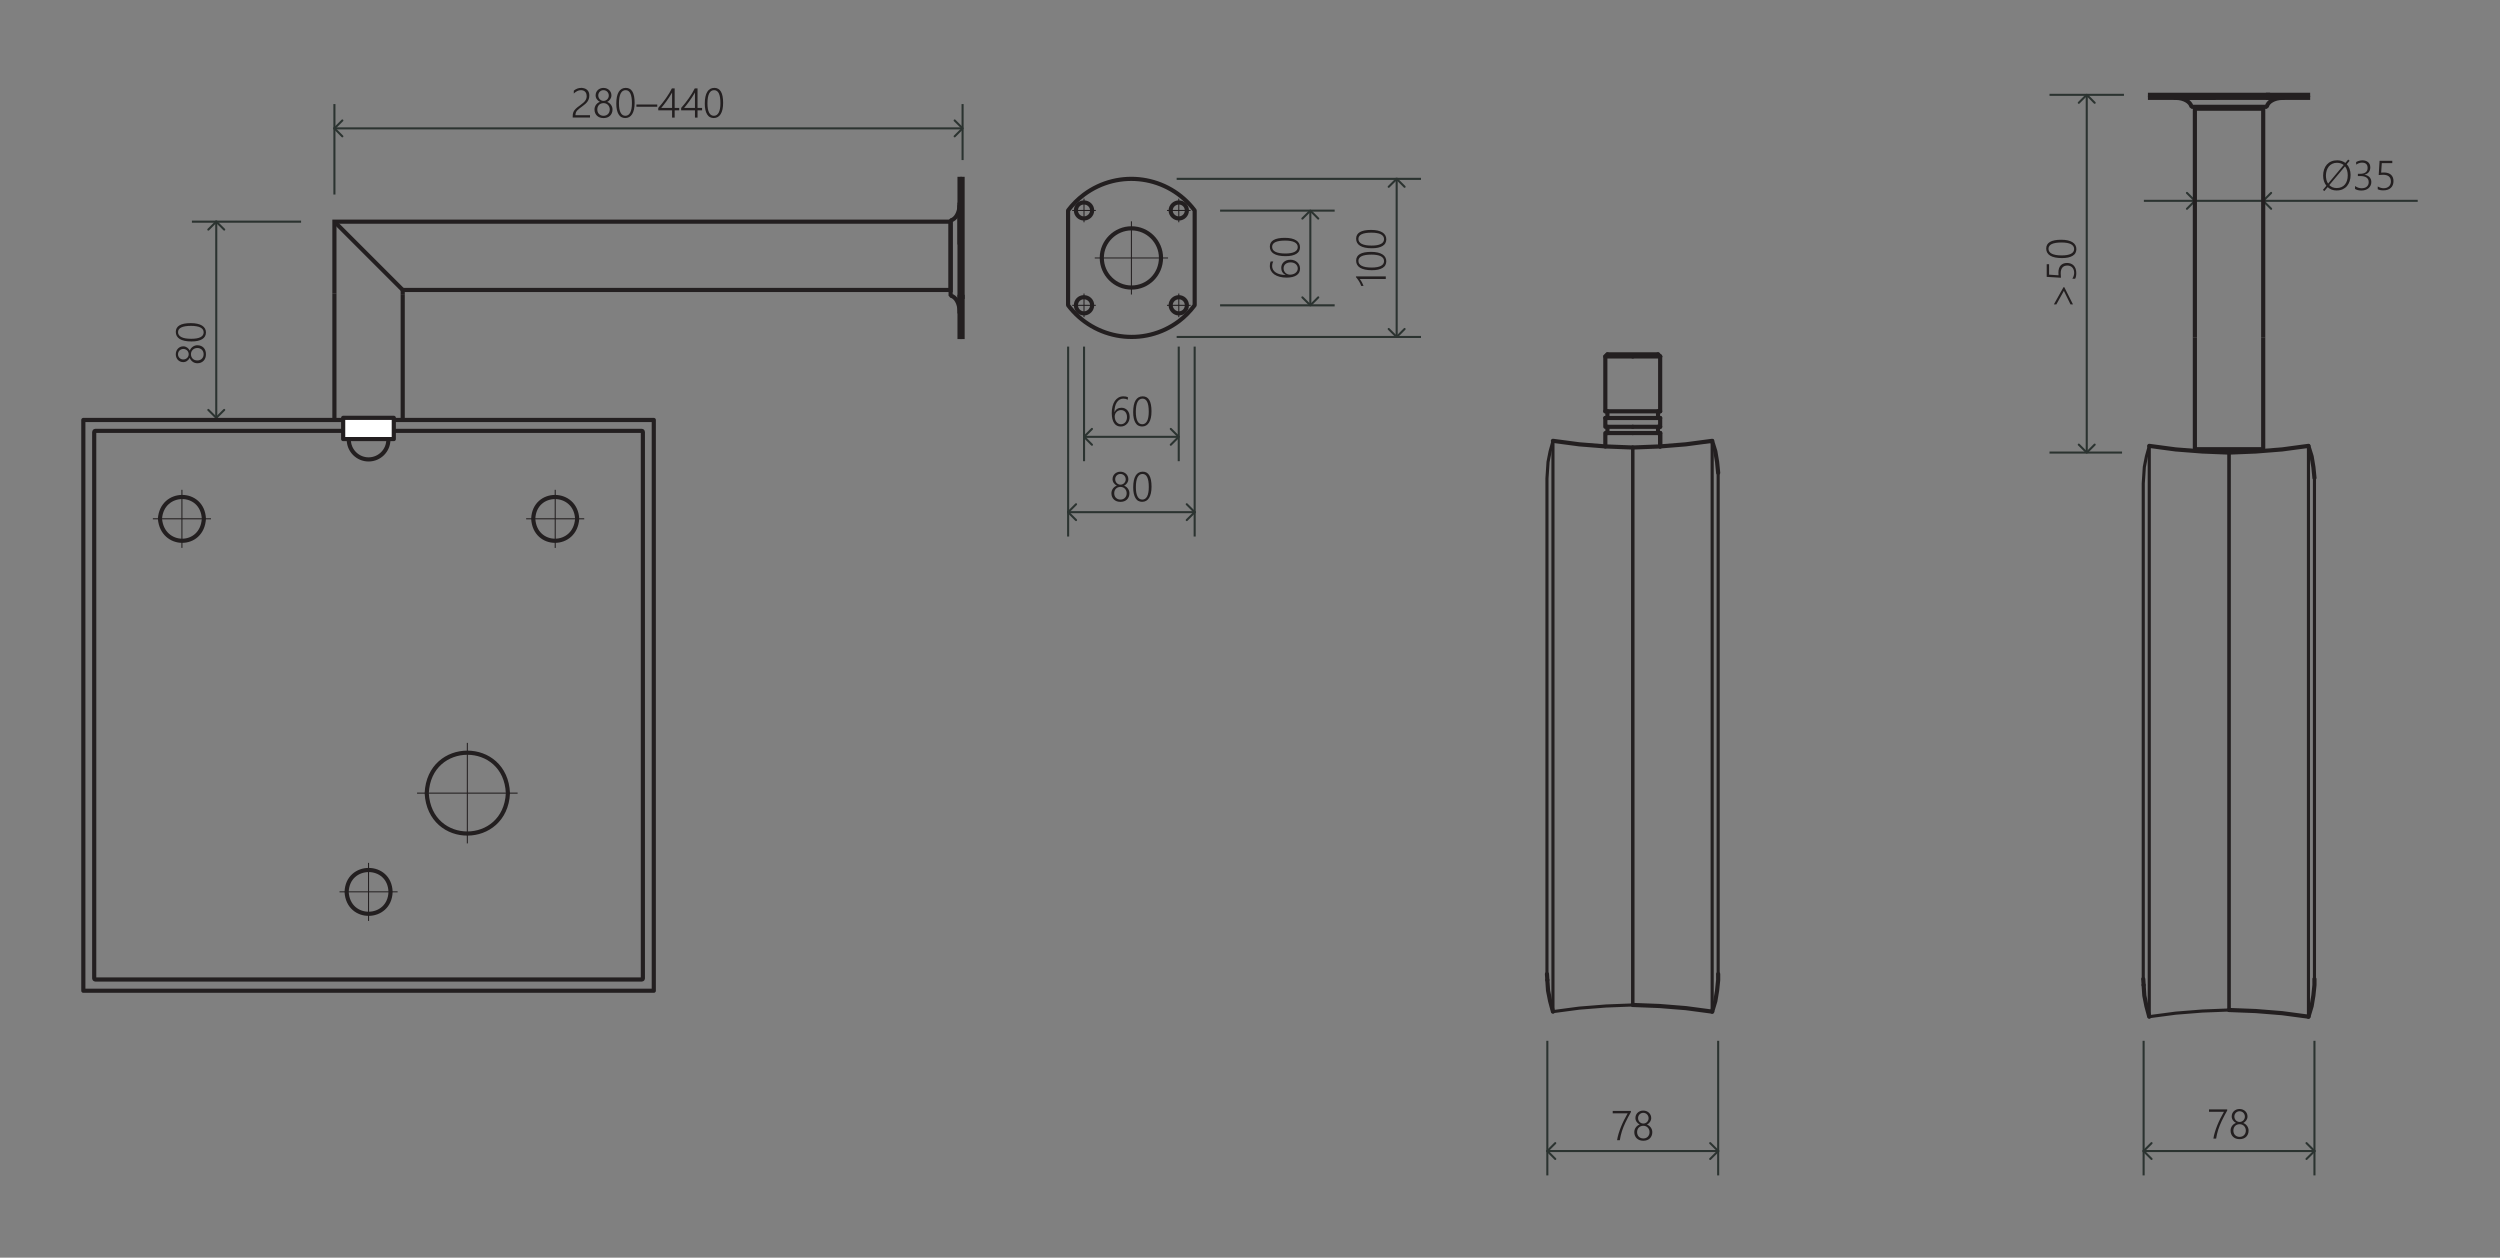 <?xml version="1.0" encoding="UTF-8"?><svg id="Vrstva_1" xmlns="http://www.w3.org/2000/svg" viewBox="0 0 600 301.84"><rect x="0" y="0" width="600" height="301.84" fill="#808080" stroke="none"/><polyline points="372.71 105.88 372.03 108.33 371.53 110.86 371.36 113.48 371.27 114.83 371.27 233.77" style="fill:none; stroke:#231f20; stroke-linecap:round; stroke-linejoin:round; stroke-width:.75px;"/><line x1="371.27" y1="233.77" x2="371.36" y2="235.2" style="fill:none; stroke:#231f20; stroke-linecap:round; stroke-linejoin:round;"/><polyline points="371.36 235.2 371.53 237.73 372.03 240.26 372.71 242.79" style="fill:none; stroke:#231f20; stroke-linecap:round; stroke-linejoin:round;"/><polyline points="372.71 105.8 379.04 106.64 385.45 107.15 391.86 107.4" style="fill:none; stroke:#231f20; stroke-linecap:round; stroke-linejoin:round;"/><polyline points="391.86 107.4 391.86 241.19 385.45 241.44 379.04 241.95 372.71 242.79" style="fill:none; stroke:#231f20; stroke-linecap:round; stroke-linejoin:round; stroke-width:.75px;"/><line x1="372.71" y1="242.79" x2="372.71" y2="105.8" style="fill:none; stroke:#231f20; stroke-linecap:round; stroke-linejoin:round; stroke-width:.75px;"/><line x1="412.36" y1="113.48" x2="412.36" y2="233.77" style="fill:none; stroke:#231f20; stroke-linecap:round; stroke-linejoin:round; stroke-width:.75px;"/><polyline points="412.36 113.48 412.1 110.86 411.68 108.33 410.92 105.88" style="fill:none; stroke:#231f20; stroke-linecap:round; stroke-linejoin:round;"/><polyline points="410.92 242.79 411.68 240.26 412.1 237.73 412.36 235.2 412.36 233.77" style="fill:none; stroke:#231f20; stroke-linecap:round; stroke-linejoin:round;"/><polyline points="391.86 107.4 398.27 107.15 404.6 106.64 410.92 105.8" style="fill:none; stroke:#231f20; stroke-linecap:round; stroke-linejoin:round;"/><polyline points="410.92 242.79 404.6 241.95 398.27 241.44 391.86 241.19" style="fill:none; stroke:#231f20; stroke-linecap:round; stroke-linejoin:round;"/><line x1="391.86" y1="241.19" x2="391.86" y2="107.4" style="fill:none; stroke:#231f20; stroke-linecap:round; stroke-linejoin:round; stroke-width:.75px;"/><line x1="410.92" y1="242.79" x2="410.92" y2="105.8" style="fill:none; stroke:#231f20; stroke-linecap:round; stroke-linejoin:round; stroke-width:.75px;"/><line x1="398.44" y1="107.15" x2="398.44" y2="103.94" style="fill:none; stroke:#231f20; stroke-linecap:round; stroke-linejoin:round;"/><line x1="397.93" y1="85.05" x2="398.44" y2="85.55" style="fill:none; stroke:#231f20; stroke-linecap:round; stroke-linejoin:round;"/><polyline points="391.86 85.55 385.28 85.55 385.78 85.05" style="fill:none; stroke:#231f20; stroke-linecap:round; stroke-linejoin:round;"/><line x1="397.93" y1="85.05" x2="385.78" y2="85.05" style="fill:none; stroke:#231f20; stroke-linecap:round; stroke-linejoin:round;"/><line x1="398.44" y1="85.55" x2="391.86" y2="85.55" style="fill:none; stroke:#231f20; stroke-linecap:round; stroke-linejoin:round;"/><line x1="397.93" y1="100.32" x2="397.93" y2="98.71" style="fill:none; stroke:#231f20; stroke-linecap:round; stroke-linejoin:round;"/><line x1="397.93" y1="102.43" x2="397.93" y2="103.94" style="fill:none; stroke:#231f20; stroke-linecap:round; stroke-linejoin:round;"/><line x1="398.44" y1="107.15" x2="398.44" y2="103.94" style="fill:none; stroke:#231f20; stroke-linecap:round; stroke-linejoin:round;"/><line x1="398.44" y1="102.43" x2="398.44" y2="100.32" style="fill:none; stroke:#231f20; stroke-linecap:round; stroke-linejoin:round;"/><line x1="385.78" y1="100.32" x2="385.78" y2="98.71" style="fill:none; stroke:#231f20; stroke-linecap:round; stroke-linejoin:round;"/><line x1="385.78" y1="102.43" x2="385.78" y2="103.94" style="fill:none; stroke:#231f20; stroke-linecap:round; stroke-linejoin:round;"/><polyline points="391.86 103.94 385.28 103.94 385.28 107.15" style="fill:none; stroke:#231f20; stroke-linecap:round; stroke-linejoin:round;"/><polyline points="385.28 100.32 385.28 102.43 391.86 102.43" style="fill:none; stroke:#231f20; stroke-linecap:round; stroke-linejoin:round;"/><line x1="385.28" y1="98.71" x2="398.44" y2="98.71" style="fill:none; stroke:#231f20; stroke-linecap:round; stroke-linejoin:round;"/><line x1="385.28" y1="100.32" x2="398.44" y2="100.32" style="fill:none; stroke:#231f20; stroke-linecap:round; stroke-linejoin:round;"/><line x1="391.86" y1="102.43" x2="398.44" y2="102.43" style="fill:none; stroke:#231f20; stroke-linecap:round; stroke-linejoin:round;"/><line x1="391.86" y1="103.94" x2="398.44" y2="103.94" style="fill:none; stroke:#231f20; stroke-linecap:round; stroke-linejoin:round;"/><line x1="398.44" y1="98.71" x2="398.44" y2="85.55" style="fill:none; stroke:#231f20; stroke-linecap:round; stroke-linejoin:round;"/><line x1="385.28" y1="98.71" x2="385.28" y2="85.55" style="fill:none; stroke:#231f20; stroke-linecap:round; stroke-linejoin:round;"/><path d="m47.35,87.18c-.19,0-.37-.03-.55-.08s-.36-.14-.52-.25-.31-.25-.44-.41-.23-.35-.31-.56c-.16.32-.38.57-.65.75-.27.19-.57.28-.91.28-.26,0-.49-.05-.71-.14-.22-.1-.41-.23-.57-.4s-.28-.37-.37-.6c-.09-.23-.13-.48-.13-.75s.05-.53.14-.76c.09-.23.22-.43.38-.6s.35-.3.57-.4.45-.14.71-.14c.17,0,.33.02.48.07s.3.12.43.21c.13.09.25.2.36.32.11.13.2.26.29.42.08-.21.18-.39.31-.55s.28-.29.44-.4c.16-.11.33-.19.52-.25s.37-.08.55-.08c.32,0,.6.05.86.16.26.11.47.25.65.44.18.19.32.42.41.68.1.27.14.56.14.88s-.05.61-.14.87-.23.49-.41.68-.4.34-.65.45-.54.16-.86.16Zm-3.34-.91c.18,0,.35-.03.5-.1s.29-.15.41-.27.2-.25.27-.4.1-.32.1-.49-.03-.33-.1-.49-.16-.29-.27-.4-.25-.2-.41-.27c-.16-.07-.32-.1-.5-.1s-.35.03-.51.1-.29.15-.41.27c-.12.11-.21.25-.27.4-.06.16-.1.32-.1.5,0,.19.03.36.1.51.07.16.16.29.28.4s.25.2.41.26c.16.06.32.09.5.09Zm3.33.24c.23,0,.44-.04.63-.11s.35-.17.48-.31c.13-.13.24-.29.31-.47s.11-.39.11-.61-.04-.42-.11-.6c-.07-.18-.18-.34-.31-.47-.13-.13-.29-.23-.48-.31s-.4-.11-.63-.11c-.21,0-.4.04-.58.11s-.35.17-.48.3-.25.29-.33.47c-.08.18-.12.39-.12.62,0,.21.04.41.11.6s.18.34.31.47.29.24.48.31.39.11.61.11Z" style="fill:#231f20;"/><path d="m49.42,79.82c0,.33-.07.63-.22.9s-.37.49-.66.67c-.29.18-.65.32-1.09.42-.43.1-.93.14-1.5.14-1.24,0-2.18-.2-2.81-.59-.63-.39-.95-.96-.95-1.7,0-1.41,1.2-2.11,3.59-2.11.59,0,1.11.05,1.57.15s.83.25,1.14.44c.31.19.54.43.7.71s.24.6.24.96Zm-6.69-.11c0,.52.26.92.79,1.19s1.32.41,2.38.41c.98,0,1.72-.13,2.22-.39.51-.26.76-.65.76-1.16,0-.25-.07-.47-.2-.67-.13-.19-.33-.36-.58-.49s-.57-.23-.95-.29c-.38-.07-.81-.1-1.3-.1-2.08,0-3.12.5-3.12,1.5Z" style="fill:#231f20;"/><path d="m309.66,62.33c.34,0,.66.05.94.16.29.11.53.25.74.45.21.19.37.42.49.68.12.26.18.55.18.86,0,.34-.07.64-.21.91-.14.27-.35.49-.62.67-.27.18-.61.33-1.01.42s-.85.15-1.36.15c-.61,0-1.16-.06-1.66-.19-.5-.13-.92-.31-1.28-.55-.35-.24-.62-.53-.82-.88-.19-.34-.29-.73-.29-1.16s.06-.8.19-1.09h.62c-.17.34-.26.7-.26,1.08,0,.33.08.63.23.89.15.26.37.49.66.68s.62.33,1.02.43c.4.1.83.15,1.31.15v-.02c-.68-.33-1.03-.89-1.03-1.67,0-.3.05-.56.16-.8.11-.24.26-.45.45-.62.19-.17.42-.3.68-.4.26-.09.55-.14.86-.14Zm.1.64c-.26,0-.49.03-.7.1-.21.07-.39.16-.54.29-.15.12-.26.28-.34.45s-.12.38-.12.61c0,.21.04.41.13.6.08.18.2.34.34.48s.31.24.49.31.38.11.58.11c.25,0,.49-.04.72-.11.23-.07.42-.17.59-.3s.3-.29.4-.47c.1-.18.15-.38.15-.61s-.04-.41-.13-.59-.2-.33-.35-.46c-.15-.13-.33-.23-.54-.3-.21-.07-.43-.11-.68-.11Z" style="fill:#231f20;"/><path d="m312,59.35c0,.33-.08.63-.22.9s-.37.49-.66.67c-.29.18-.65.32-1.09.42-.43.1-.93.14-1.5.14-1.24,0-2.18-.2-2.82-.59-.63-.39-.95-.96-.95-1.7,0-1.41,1.2-2.11,3.59-2.11.59,0,1.12.05,1.57.15s.83.25,1.14.44c.31.19.54.43.7.71.16.28.24.6.24.96Zm-6.69-.11c0,.52.26.92.79,1.19s1.32.41,2.38.41c.98,0,1.72-.13,2.22-.39.51-.26.76-.65.76-1.16,0-.25-.07-.47-.2-.67-.13-.19-.33-.36-.58-.49-.25-.13-.57-.23-.95-.29-.38-.07-.81-.1-1.3-.1-2.08,0-3.12.5-3.12,1.5Z" style="fill:#231f20;"/><path d="m332.59,66.96h-6.26c.1.11.19.24.28.38.09.14.18.29.26.44.08.15.15.3.21.44.06.15.12.29.16.41h-.55c-.12-.38-.29-.75-.51-1.1-.22-.35-.47-.69-.75-1.02v-.18h7.16v.62Z" style="fill:#231f20;"/><path d="m332.71,62.72c0,.33-.08.63-.22.9s-.37.49-.66.67c-.29.18-.65.32-1.09.42-.43.1-.93.14-1.5.14-1.24,0-2.18-.2-2.82-.59-.63-.39-.95-.96-.95-1.7,0-1.41,1.2-2.11,3.59-2.11.59,0,1.12.05,1.57.15s.83.25,1.14.44c.31.19.54.43.7.71.16.28.24.6.24.96Zm-6.69-.11c0,.52.26.92.79,1.19s1.32.41,2.38.41c.98,0,1.72-.13,2.22-.39.51-.26.76-.65.76-1.16,0-.25-.07-.47-.2-.67-.13-.19-.33-.36-.58-.49-.25-.13-.57-.23-.95-.29-.38-.07-.81-.1-1.3-.1-2.08,0-3.12.5-3.12,1.5Z" style="fill:#231f20;"/><path d="m332.71,57.45c0,.33-.08.63-.22.9s-.37.49-.66.67c-.29.18-.65.32-1.09.42-.43.1-.93.14-1.5.14-1.24,0-2.18-.2-2.82-.59-.63-.39-.95-.96-.95-1.7,0-1.41,1.2-2.11,3.59-2.11.59,0,1.12.05,1.57.15s.83.25,1.14.44c.31.19.54.43.7.71.16.28.24.6.24.96Zm-6.69-.11c0,.52.26.92.79,1.19s1.32.41,2.38.41c.98,0,1.72-.13,2.22-.39.51-.26.76-.65.76-1.16,0-.25-.07-.47-.2-.67-.13-.19-.33-.36-.58-.49-.25-.13-.57-.23-.95-.29-.38-.07-.81-.1-1.3-.1-2.08,0-3.12.5-3.12,1.5Z" style="fill:#231f20;"/><path d="m140.79,23.01c0-.22-.03-.42-.1-.59-.07-.17-.16-.31-.28-.43-.12-.12-.27-.2-.43-.26s-.36-.09-.56-.09c-.31,0-.61.07-.9.22-.29.15-.56.35-.81.59v-.69c.25-.21.52-.38.81-.49s.62-.18.99-.18c.06,0,.11,0,.17,0s.11.02.16.03c.24.03.46.09.66.18.2.1.37.22.51.37s.25.33.32.54c.08.21.11.44.11.7,0,.3-.04.57-.12.81s-.19.46-.33.66c-.15.2-.32.39-.52.57-.2.18-.43.36-.68.54-.28.2-.52.38-.72.54-.2.15-.37.3-.5.44s-.23.28-.3.42-.11.3-.13.47c-.02.05-.03.09-.03.14s0,.1,0,.15h3.49v.56h-4.15v-.34c0-.31.04-.58.11-.81.07-.23.19-.44.34-.64.16-.2.36-.4.6-.6s.54-.42.88-.67c.23-.17.44-.33.62-.49.18-.16.33-.32.45-.49.12-.17.21-.35.27-.53s.09-.4.09-.63Z" style="fill:#231f20;"/><path d="m142.68,26.26c0-.19.03-.37.08-.55.06-.18.14-.36.25-.52.11-.16.25-.31.41-.44s.35-.23.56-.31c-.32-.16-.57-.38-.75-.65-.19-.27-.28-.57-.28-.91,0-.26.05-.5.14-.71s.23-.41.4-.57.37-.28.6-.37c.23-.09.48-.13.75-.13s.53.05.76.14.43.22.6.38.3.35.4.57.14.45.14.71c0,.17-.02.33-.07.48s-.12.3-.21.43-.2.25-.32.36c-.13.11-.26.21-.42.29.21.08.39.18.55.31s.29.28.4.44c.11.16.19.33.25.52.06.18.08.37.08.55,0,.32-.05.6-.16.86-.11.25-.25.47-.44.65s-.42.32-.68.41c-.27.1-.56.14-.88.14s-.61-.05-.87-.14c-.26-.1-.49-.23-.68-.41s-.34-.4-.45-.65-.16-.54-.16-.86Zm.67,0c0,.23.04.44.11.63.07.19.17.35.31.48s.29.24.47.31.39.11.61.11.42-.04.6-.11c.18-.07.34-.18.47-.31.13-.13.24-.29.31-.48.07-.19.11-.4.11-.63,0-.21-.04-.4-.11-.58-.07-.18-.17-.34-.3-.48-.13-.14-.29-.25-.47-.33-.18-.08-.39-.12-.62-.12-.21,0-.41.04-.6.11s-.34.18-.47.31-.24.29-.31.48-.11.39-.11.61Zm.24-3.33c0,.18.03.35.1.5s.15.29.27.41.25.2.4.27c.15.07.32.1.49.1s.34-.03.49-.1c.15-.07.29-.16.4-.27.11-.12.2-.25.27-.41s.1-.32.1-.5-.03-.35-.1-.51-.15-.29-.27-.41c-.11-.12-.25-.21-.4-.27s-.32-.1-.5-.1c-.19,0-.36.03-.51.1-.15.07-.29.16-.4.28s-.2.25-.26.41-.09.32-.09.5Z" style="fill:#231f20;"/><path d="m150.04,28.33c-.34,0-.63-.08-.9-.22s-.49-.37-.67-.66c-.18-.29-.32-.65-.42-1.09s-.14-.93-.14-1.5c0-1.24.2-2.18.59-2.82.39-.63.96-.95,1.7-.95,1.41,0,2.11,1.2,2.11,3.59,0,.59-.05,1.12-.15,1.57s-.25.83-.44,1.14-.43.54-.71.7c-.28.16-.6.24-.96.24Zm.11-6.69c-.52,0-.92.26-1.19.79s-.41,1.32-.41,2.38c0,.98.13,1.72.39,2.22.26.51.65.76,1.16.76.25,0,.47-.07.67-.2.19-.13.36-.33.49-.58.13-.25.23-.57.3-.95s.1-.81.1-1.3c0-2.08-.5-3.12-1.5-3.12Z" style="fill:#231f20;"/><path d="m152.74,25.62v-.54h5v.54h-5Z" style="fill:#231f20;"/><path d="m161.92,21.21v4.7h1.09v.57h-1.09v1.74h-.62v-1.74h-3.32v-.57c.31-.35.62-.73.94-1.12.32-.4.62-.8.91-1.22.29-.41.56-.82.8-1.22.24-.4.45-.78.62-1.13h.67Zm-.62,4.7v-3.7c-.24.42-.48.8-.72,1.17-.24.36-.47.69-.69,1-.22.31-.44.59-.64.84s-.39.48-.56.69h2.61Z" style="fill:#231f20;"/><path d="m167.41,21.21v4.7h1.09v.57h-1.09v1.74h-.62v-1.74h-3.32v-.57c.31-.35.62-.73.94-1.12.32-.4.62-.8.91-1.22.29-.41.56-.82.8-1.22.24-.4.45-.78.62-1.13h.67Zm-.62,4.7v-3.7c-.24.42-.48.8-.72,1.17-.24.36-.47.69-.69,1-.22.31-.44.59-.64.84s-.39.48-.56.69h2.61Z" style="fill:#231f20;"/><path d="m171.28,28.33c-.34,0-.63-.08-.9-.22s-.49-.37-.67-.66c-.18-.29-.32-.65-.42-1.09s-.14-.93-.14-1.5c0-1.24.2-2.18.59-2.82.39-.63.96-.95,1.7-.95,1.41,0,2.11,1.2,2.11,3.59,0,.59-.05,1.12-.15,1.57s-.25.83-.44,1.14-.43.54-.71.7c-.28.16-.6.24-.96.24Zm.11-6.69c-.52,0-.92.26-1.19.79s-.41,1.32-.41,2.38c0,.98.13,1.72.39,2.22.26.51.65.76,1.16.76.25,0,.47-.07.67-.2.19-.13.36-.33.49-.58.13-.25.23-.57.3-.95s.1-.81.1-1.3c0-2.08-.5-3.12-1.5-3.12Z" style="fill:#231f20;"/><line x1="492.13" y1="108.62" x2="509.04" y2="108.62" style="fill:none; stroke:#2b3330; stroke-linecap:square; stroke-linejoin:bevel; stroke-width:.5px;"/><line x1="492.13" y1="22.76" x2="509.5" y2="22.76" style="fill:none; stroke:#2b3330; stroke-linecap:square; stroke-linejoin:bevel; stroke-width:.5px;"/><line x1="46.31" y1="53.2" x2="72.01" y2="53.2" style="fill:none; stroke:#2b3330; stroke-linecap:square; stroke-linejoin:bevel; stroke-width:.5px;"/><line x1="293.07" y1="50.55" x2="320.07" y2="50.55" style="fill:none; stroke:#2b3330; stroke-linecap:square; stroke-linejoin:bevel; stroke-width:.5px;"/><line x1="282.65" y1="42.93" x2="340.79" y2="42.93" style="fill:none; stroke:#2b3330; stroke-linecap:square; stroke-linejoin:bevel; stroke-width:.5px;"/><line x1="282.65" y1="80.87" x2="340.79" y2="80.87" style="fill:none; stroke:#2b3330; stroke-linecap:square; stroke-linejoin:bevel; stroke-width:.5px;"/><line x1="293.07" y1="73.28" x2="320.07" y2="73.28" style="fill:none; stroke:#2b3330; stroke-linecap:square; stroke-linejoin:bevel; stroke-width:.5px;"/><line x1="80.26" y1="46.43" x2="80.26" y2="25.22" style="fill:none; stroke:#2b3330; stroke-linecap:square; stroke-linejoin:bevel; stroke-width:.5px;"/><line x1="231.02" y1="38.16" x2="231.02" y2="25.22" style="fill:none; stroke:#2b3330; stroke-linecap:square; stroke-linejoin:bevel; stroke-width:.5px;"/><line x1="230.66" y1="30.81" x2="80.26" y2="30.81" style="fill:none; stroke:#2b3330; stroke-linecap:square; stroke-linejoin:bevel; stroke-width:.5px;"/><line x1="500.82" y1="108.36" x2="500.82" y2="23.07" style="fill:none; stroke:#2b3330; stroke-linecap:square; stroke-linejoin:bevel; stroke-width:.5px;"/><line x1="51.9" y1="100.79" x2="51.9" y2="53.2" style="fill:none; stroke:#2b3330; stroke-linecap:square; stroke-linejoin:bevel; stroke-width:.5px;"/><line x1="314.48" y1="73.05" x2="314.48" y2="50.8" style="fill:none; stroke:#2b3330; stroke-linecap:square; stroke-linejoin:bevel; stroke-width:.5px;"/><line x1="335.2" y1="80.87" x2="335.2" y2="42.93" style="fill:none; stroke:#2b3330; stroke-linecap:square; stroke-linejoin:bevel; stroke-width:.5px;"/><polyline points="229.12 28.91 231.02 30.81 229.12 32.72" style="fill:none; stroke:#2b3330; stroke-linecap:round; stroke-linejoin:round; stroke-width:.5px;"/><polyline points="502.72 106.71 500.82 108.62 498.91 106.71" style="fill:none; stroke:#2b3330; stroke-linecap:round; stroke-linejoin:round; stroke-width:.5px;"/><polyline points="53.81 98.38 51.9 100.28 50 98.38" style="fill:none; stroke:#2b3330; stroke-linecap:round; stroke-linejoin:round; stroke-width:.5px;"/><polyline points="316.38 71.37 314.48 73.28 312.57 71.37" style="fill:none; stroke:#2b3330; stroke-linecap:round; stroke-linejoin:round; stroke-width:.5px;"/><polyline points="337.1 78.96 335.2 80.87 333.29 78.96" style="fill:none; stroke:#2b3330; stroke-linecap:round; stroke-linejoin:round; stroke-width:.5px;"/><polyline points="498.91 24.67 500.82 22.76 502.72 24.67" style="fill:none; stroke:#2b3330; stroke-linecap:round; stroke-linejoin:round; stroke-width:.5px;"/><polyline points="50 55.1 51.9 53.2 53.81 55.1" style="fill:none; stroke:#2b3330; stroke-linecap:round; stroke-linejoin:round; stroke-width:.5px;"/><polyline points="312.57 52.46 314.48 50.55 316.38 52.46" style="fill:none; stroke:#2b3330; stroke-linecap:round; stroke-linejoin:round; stroke-width:.5px;"/><polyline points="333.29 44.83 335.2 42.93 337.1 44.83" style="fill:none; stroke:#2b3330; stroke-linecap:round; stroke-linejoin:round; stroke-width:.5px;"/><path d="m271.12,100.02c0,.34-.05.66-.16.94-.11.29-.25.53-.45.74-.19.21-.42.37-.68.49-.26.12-.55.18-.86.18-.34,0-.64-.07-.91-.21-.27-.14-.49-.35-.67-.62-.18-.27-.33-.61-.42-1.01s-.15-.85-.15-1.36c0-.61.06-1.16.19-1.66.13-.5.31-.92.55-1.28.24-.35.53-.62.88-.82.34-.19.73-.29,1.16-.29s.8.06,1.09.19v.62c-.34-.17-.7-.26-1.08-.26-.33,0-.63.08-.89.23-.26.15-.49.37-.68.66s-.33.62-.43,1.02c-.1.4-.15.83-.15,1.31h.02c.33-.68.89-1.03,1.67-1.03.3,0,.56.05.8.16.24.11.45.26.62.45.17.19.3.42.4.68.09.26.14.55.14.86Zm-.64.1c0-.26-.03-.49-.1-.7-.07-.21-.16-.39-.29-.54-.12-.15-.28-.26-.45-.34s-.38-.12-.61-.12c-.21,0-.41.04-.6.13-.18.08-.34.2-.48.34s-.24.31-.31.49-.11.38-.11.58c0,.25.04.49.11.72.07.23.17.42.3.59s.29.3.47.4c.18.1.38.15.61.15s.41-.04.59-.13.33-.2.46-.35c.13-.15.23-.33.3-.54.07-.21.11-.43.11-.68Z" style="fill:#231f20;"/><path d="m274.09,102.36c-.33,0-.63-.08-.9-.22s-.49-.37-.67-.66c-.18-.29-.32-.65-.42-1.09-.1-.43-.14-.93-.14-1.5,0-1.24.2-2.18.59-2.82.39-.63.96-.95,1.7-.95,1.41,0,2.11,1.2,2.11,3.59,0,.59-.05,1.12-.15,1.57s-.25.83-.44,1.14c-.19.31-.43.54-.71.7-.28.16-.6.24-.96.24Zm.11-6.69c-.52,0-.92.26-1.19.79s-.41,1.32-.41,2.38c0,.98.13,1.72.39,2.22.26.51.65.76,1.16.76.25,0,.47-.07.67-.2.19-.13.36-.33.49-.58.13-.25.23-.57.29-.95.07-.38.1-.81.1-1.3,0-2.08-.5-3.12-1.5-3.12Z" style="fill:#231f20;"/><line x1="282.9" y1="83.43" x2="282.9" y2="110.43" style="fill:none; stroke:#2b3330; stroke-linecap:square; stroke-linejoin:bevel; stroke-width:.5px;"/><line x1="286.72" y1="83.43" x2="286.72" y2="128.51" style="fill:none; stroke:#2b3330; stroke-linecap:square; stroke-linejoin:bevel; stroke-width:.5px;"/><line x1="260.17" y1="83.43" x2="260.17" y2="110.43" style="fill:none; stroke:#2b3330; stroke-linecap:square; stroke-linejoin:bevel; stroke-width:.5px;"/><line x1="256.35" y1="83.43" x2="256.35" y2="128.51" style="fill:none; stroke:#2b3330; stroke-linecap:square; stroke-linejoin:bevel; stroke-width:.5px;"/><line x1="260.4" y1="104.84" x2="282.65" y2="104.84" style="fill:none; stroke:#2b3330; stroke-linecap:square; stroke-linejoin:bevel; stroke-width:.5px;"/><polyline points="262.07 106.74 260.17 104.84 262.07 102.94" style="fill:none; stroke:#2b3330; stroke-linecap:round; stroke-linejoin:round; stroke-width:.5px;"/><polyline points="280.99 102.94 282.89 104.84 280.99 106.74" style="fill:none; stroke:#2b3330; stroke-linecap:round; stroke-linejoin:round; stroke-width:.5px;"/><path d="m266.74,118.37c0-.19.03-.37.08-.55.06-.18.14-.36.25-.52.11-.16.25-.31.41-.44s.35-.23.56-.31c-.32-.16-.57-.38-.75-.65-.19-.27-.28-.57-.28-.91,0-.26.05-.5.14-.71.1-.22.23-.41.4-.57s.37-.28.6-.37c.23-.09.48-.13.75-.13s.53.05.76.14c.23.09.43.22.6.38s.3.35.4.57.14.45.14.71c0,.17-.02.33-.07.48s-.12.3-.21.43c-.09.13-.2.25-.32.36-.13.11-.26.21-.42.29.21.08.39.18.55.31s.29.28.4.44c.11.16.19.33.25.52.06.18.08.37.08.55,0,.32-.05.6-.16.86-.11.25-.25.47-.44.65-.19.18-.42.32-.68.41-.27.1-.56.14-.88.14s-.61-.05-.87-.14c-.26-.1-.49-.23-.68-.41s-.34-.4-.45-.65-.16-.54-.16-.86Zm.67,0c0,.23.04.44.11.63.07.19.17.35.31.48.13.13.29.24.47.31s.39.11.61.11.42-.04.6-.11c.18-.07.34-.18.47-.31s.23-.29.31-.48c.08-.19.11-.4.11-.63,0-.21-.04-.4-.11-.58-.07-.18-.17-.34-.3-.48-.13-.14-.29-.25-.47-.33-.18-.08-.39-.12-.62-.12-.21,0-.41.04-.6.11s-.34.18-.47.31-.24.29-.31.48-.11.39-.11.61Zm.24-3.33c0,.18.03.35.1.5s.15.29.27.41.25.2.4.27c.15.07.32.1.49.1s.33-.03.49-.1c.15-.07.29-.16.4-.27.11-.12.2-.25.27-.41.07-.16.1-.32.1-.5s-.03-.35-.1-.51-.15-.29-.27-.41c-.11-.12-.25-.21-.4-.27-.16-.07-.32-.1-.5-.1-.19,0-.36.03-.51.1-.16.07-.29.16-.4.28s-.2.25-.26.41c-.06.16-.09.32-.09.5Z" style="fill:#231f20;"/><path d="m274.1,120.44c-.33,0-.63-.08-.9-.22s-.49-.37-.67-.66c-.18-.29-.32-.65-.42-1.09-.1-.43-.14-.93-.14-1.5,0-1.24.2-2.18.59-2.82.39-.63.96-.95,1.7-.95,1.41,0,2.11,1.2,2.11,3.59,0,.59-.05,1.12-.15,1.57s-.25.83-.44,1.14c-.19.31-.43.54-.71.7-.28.16-.6.24-.96.24Zm.11-6.69c-.52,0-.92.26-1.19.79s-.41,1.32-.41,2.38c0,.98.13,1.72.39,2.22.26.51.65.76,1.16.76.25,0,.47-.07.67-.2.19-.13.36-.33.49-.58.13-.25.23-.57.29-.95.07-.38.1-.81.1-1.3,0-2.08-.5-3.12-1.5-3.12Z" style="fill:#231f20;"/><line x1="256.35" y1="122.92" x2="286.72" y2="122.92" style="fill:none; stroke:#2b3330; stroke-linecap:square; stroke-linejoin:bevel; stroke-width:.5px;"/><polyline points="258.25 124.82 256.35 122.92 258.25 121.02" style="fill:none; stroke:#2b3330; stroke-linecap:round; stroke-linejoin:round; stroke-width:.5px;"/><polyline points="284.82 121.02 286.72 122.92 284.82 124.82" style="fill:none; stroke:#2b3330; stroke-linecap:round; stroke-linejoin:round; stroke-width:.5px;"/><path d="m497.52,73.05h-.6l-1.58-3.23h-.02l-1.79,3.23h-.6l2.31-4.13h.19l2.08,4.13Z" style="fill:#231f20;"/><path d="m497.38,66.87c.28-.47.42-.93.42-1.4,0-.27-.04-.51-.12-.72s-.19-.4-.33-.55c-.14-.15-.32-.27-.52-.35s-.42-.12-.67-.12c-.51,0-.91.16-1.18.47s-.41.78-.41,1.4c0,.25.02.6.06,1.06l-3.42-.21v-3.05h.57v2.52l2.27.15c-.02-.28-.03-.51-.03-.67,0-.37.05-.7.14-.98.1-.29.23-.53.41-.72s.4-.34.65-.44.55-.15.87-.15.63.05.91.16.51.26.7.47.35.46.45.76.16.64.16,1.02c0,.58-.09,1.03-.27,1.37h-.68Z" style="fill:#231f20;"/><path d="m498.33,59.81c0,.33-.08.63-.22.9s-.37.49-.66.67c-.29.18-.65.32-1.09.42-.43.1-.93.14-1.5.14-1.24,0-2.18-.2-2.82-.59-.63-.39-.95-.96-.95-1.7,0-1.41,1.2-2.11,3.59-2.11.59,0,1.12.05,1.57.15s.83.25,1.14.44c.31.19.54.43.7.71.16.28.24.6.24.96Zm-6.69-.11c0,.52.26.92.79,1.19s1.32.41,2.38.41c.98,0,1.72-.13,2.22-.39.51-.26.76-.65.76-1.16,0-.25-.07-.47-.2-.67-.13-.19-.33-.36-.58-.49-.25-.13-.57-.23-.95-.29-.38-.07-.81-.1-1.3-.1-2.08,0-3.12.5-3.12,1.5Z" style="fill:#231f20;"/><path d="m560.82,45.72c-.45,0-.86-.07-1.22-.21s-.69-.34-.96-.6l-.8.95-.34-.28.83-1c-.25-.32-.45-.68-.58-1.09-.13-.41-.2-.85-.2-1.32,0-.55.08-1.05.23-1.5.15-.46.37-.84.66-1.17.29-.32.64-.58,1.06-.76.42-.18.9-.27,1.44-.27.39,0,.75.06,1.07.17s.62.27.88.47l.67-.81.35.28-.69.83c.3.32.52.69.68,1.13.16.44.24.92.24,1.45s-.07,1.02-.22,1.48c-.15.45-.36.85-.64,1.18-.28.33-.63.59-1.04.78-.41.19-.89.28-1.42.28Zm.05-6.65c-.42,0-.8.08-1.13.24-.33.16-.6.38-.83.65-.22.28-.39.6-.51.97-.12.37-.17.76-.18,1.18,0,.36.04.71.12,1.05.09.33.22.64.4.91l3.74-4.47c-.21-.17-.44-.3-.71-.39-.26-.09-.57-.14-.92-.14Zm2.59,3.03c0-.43-.05-.83-.16-1.2-.11-.37-.27-.7-.5-.98l-3.77,4.5c.21.22.47.39.76.52.29.12.63.19,1.02.19.44,0,.82-.08,1.15-.23.33-.15.61-.36.83-.63.22-.27.39-.59.5-.96.11-.37.17-.78.17-1.22Z" style="fill:#231f20;"/><path d="m565.23,44.66c.5.35,1.03.52,1.56.52.22,0,.43-.03.64-.08s.39-.14.54-.26c.16-.12.28-.27.38-.46.09-.18.14-.4.14-.66,0-.49-.17-.86-.52-1.1-.34-.25-.85-.37-1.52-.37h-.56v-.54h.51c.61,0,1.06-.12,1.37-.36.31-.24.46-.59.46-1.05,0-.41-.11-.73-.34-.95-.23-.22-.57-.32-1.02-.32s-.93.16-1.39.48v-.63c.49-.26.99-.4,1.52-.4.25,0,.49.03.71.1s.43.17.6.31c.17.14.31.31.41.52.1.21.15.45.15.73,0,.93-.46,1.53-1.39,1.79v.02c.23.03.44.08.64.17.2.09.37.2.52.35.15.14.26.32.35.52.08.2.13.42.13.67,0,.33-.06.63-.19.88s-.29.47-.51.65-.47.31-.75.4c-.29.09-.6.14-.92.14-.59,0-1.11-.12-1.54-.38v-.69Z" style="fill:#231f20;"/><path d="m570.68,44.76c.47.28.93.42,1.4.42.27,0,.51-.04.72-.12s.4-.19.55-.33c.15-.14.27-.32.35-.52s.12-.42.12-.67c0-.51-.16-.91-.47-1.18s-.78-.41-1.4-.41c-.25,0-.6.02-1.06.06l.21-3.42h3.05v.57h-2.52l-.15,2.27c.28-.02.51-.03.67-.03.37,0,.7.05.98.14.29.1.53.23.72.41s.34.4.44.65.15.55.15.87-.05.63-.16.91-.26.51-.47.7-.46.35-.76.45-.64.16-1.02.16c-.58,0-1.03-.09-1.37-.27v-.68Z" style="fill:#231f20;"/><line x1="580" y1="48.2" x2="543.17" y2="48.2" style="fill:none; stroke:#2b3330; stroke-linecap:square; stroke-linejoin:bevel; stroke-width:.5px;"/><line x1="543.17" y1="48.2" x2="514.78" y2="48.2" style="fill:none; stroke:#2b3330; stroke-linecap:square; stroke-linejoin:bevel; stroke-width:.5px;"/><polyline points="524.87 46.3 526.77 48.2 524.87 50.11" style="fill:none; stroke:#2b3330; stroke-linecap:round; stroke-linejoin:round; stroke-width:.5px;"/><polyline points="545.07 50.11 543.17 48.2 545.07 46.3" style="fill:none; stroke:#2b3330; stroke-linecap:round; stroke-linejoin:round; stroke-width:.5px;"/><polyline points="82.16 32.72 80.26 30.81 82.16 28.91" style="fill:none; stroke:#2b3330; stroke-linecap:round; stroke-linejoin:round; stroke-width:.5px;"/><path d="m391.41,266.91c-.25.45-.48.88-.7,1.28-.21.4-.41.79-.59,1.17-.18.37-.34.74-.48,1.09s-.27.7-.38,1.05c-.11.35-.21.7-.29,1.05-.08.35-.15.72-.21,1.09h-.66c.08-.51.2-1.03.36-1.56s.35-1.07.57-1.62.47-1.09.74-1.64c.28-.55.56-1.09.87-1.62h-3.59v-.57h4.37v.26Z" style="fill:#231f20;"/><path d="m392.23,271.7c0-.19.03-.37.08-.55.06-.18.14-.36.25-.52.11-.16.25-.31.41-.44s.35-.23.56-.31c-.32-.16-.57-.38-.75-.65-.19-.27-.28-.57-.28-.91,0-.26.05-.5.14-.71.1-.22.23-.41.4-.57s.37-.28.6-.37c.23-.09.48-.13.75-.13s.53.05.76.14c.23.09.43.22.6.38s.3.35.4.57.14.45.14.71c0,.17-.02.33-.07.48s-.12.3-.21.43c-.09.13-.2.25-.32.36-.13.11-.26.21-.42.29.21.08.39.18.55.31s.29.28.4.44c.11.16.19.33.25.52.06.18.08.37.08.55,0,.32-.05.6-.16.86-.11.25-.25.47-.44.65-.19.18-.42.32-.68.41-.27.1-.56.14-.88.14s-.61-.05-.87-.14c-.26-.1-.49-.23-.68-.41s-.34-.4-.45-.65-.16-.54-.16-.86Zm.67,0c0,.23.04.44.11.63.07.19.17.35.31.48.13.13.29.24.47.31s.39.11.61.11.42-.04.6-.11c.18-.07.34-.18.47-.31s.23-.29.31-.48c.08-.19.11-.4.11-.63,0-.21-.04-.4-.11-.58-.07-.18-.17-.34-.3-.48-.13-.14-.29-.25-.47-.33-.18-.08-.39-.12-.62-.12-.21,0-.41.04-.6.11s-.34.18-.47.31-.24.29-.31.48-.11.39-.11.61Zm.24-3.33c0,.18.03.35.1.5s.15.29.27.41.25.2.4.27c.15.07.32.1.49.1s.33-.03.49-.1c.15-.07.29-.16.4-.27.11-.12.2-.25.27-.41.07-.16.1-.32.1-.5s-.03-.35-.1-.51-.15-.29-.27-.41c-.11-.12-.25-.21-.4-.27-.16-.07-.32-.1-.5-.1-.19,0-.36.03-.51.1-.16.07-.29.16-.4.28s-.2.25-.26.41c-.06.16-.09.32-.09.5Z" style="fill:#231f20;"/><line x1="371.36" y1="281.84" x2="371.36" y2="250.05" style="fill:none; stroke:#2b3330; stroke-linecap:square; stroke-linejoin:bevel; stroke-width:.5px;"/><line x1="412.36" y1="281.84" x2="412.36" y2="250.05" style="fill:none; stroke:#2b3330; stroke-linecap:square; stroke-linejoin:bevel; stroke-width:.5px;"/><line x1="412.36" y1="276.25" x2="371.36" y2="276.25" style="fill:none; stroke:#2b3330; stroke-linecap:square; stroke-linejoin:bevel; stroke-width:.5px;"/><polyline points="410.45 274.35 412.36 276.25 410.45 278.15" style="fill:none; stroke:#2b3330; stroke-linecap:round; stroke-linejoin:round; stroke-width:.5px;"/><polyline points="373.26 278.15 371.36 276.25 373.26 274.35" style="fill:none; stroke:#2b3330; stroke-linecap:round; stroke-linejoin:round; stroke-width:.5px;"/><polyline points="515.82 107.1 515.14 109.54 514.64 112.07 514.47 114.69 514.38 116.04 514.38 234.98" style="fill:none; stroke:#231f20; stroke-linecap:round; stroke-linejoin:round; stroke-width:.75px;"/><line x1="514.38" y1="234.98" x2="514.47" y2="236.41" style="fill:none; stroke:#231f20; stroke-linecap:round; stroke-linejoin:round;"/><polyline points="514.47 236.41 514.64 238.94 515.14 241.47 515.82 244" style="fill:none; stroke:#231f20; stroke-linecap:round; stroke-linejoin:round;"/><polyline points="515.82 107.01 522.15 107.86 528.56 108.36 534.97 108.62" style="fill:none; stroke:#231f20; stroke-linecap:round; stroke-linejoin:round;"/><polyline points="534.97 108.62 534.97 242.4 528.56 242.65 522.15 243.16 515.82 244" style="fill:none; stroke:#231f20; stroke-linecap:round; stroke-linejoin:round; stroke-width:.75px;"/><line x1="515.82" y1="244" x2="515.82" y2="107.01" style="fill:none; stroke:#231f20; stroke-linecap:round; stroke-linejoin:round; stroke-width:.75px;"/><line x1="555.47" y1="114.69" x2="555.47" y2="234.98" style="fill:none; stroke:#231f20; stroke-linecap:round; stroke-linejoin:round; stroke-width:.75px;"/><polyline points="555.47 114.69 555.21 112.07 554.79 109.54 554.03 107.1" style="fill:none; stroke:#231f20; stroke-linecap:round; stroke-linejoin:round;"/><polyline points="554.03 244 554.79 241.47 555.21 238.94 555.47 236.41 555.47 234.98" style="fill:none; stroke:#231f20; stroke-linecap:round; stroke-linejoin:round;"/><polyline points="534.97 108.62 541.38 108.36 547.71 107.86 554.03 107.01" style="fill:none; stroke:#231f20; stroke-linecap:round; stroke-linejoin:round;"/><polyline points="554.03 244 547.71 243.16 541.38 242.65 534.97 242.4" style="fill:none; stroke:#231f20; stroke-linecap:round; stroke-linejoin:round;"/><line x1="534.97" y1="242.4" x2="534.97" y2="108.62" style="fill:none; stroke:#231f20; stroke-linecap:round; stroke-linejoin:round; stroke-width:.75px;"/><line x1="554.03" y1="244" x2="554.03" y2="107.01" style="fill:none; stroke:#231f20; stroke-linecap:round; stroke-linejoin:round; stroke-width:.75px;"/><path d="m534.52,266.54c-.25.45-.48.88-.7,1.28-.21.4-.41.79-.59,1.17-.18.37-.34.74-.48,1.09s-.27.7-.38,1.05c-.11.35-.21.7-.29,1.05-.08.35-.15.72-.21,1.09h-.66c.08-.51.2-1.03.36-1.56s.35-1.07.57-1.62.47-1.09.74-1.64c.28-.55.56-1.09.87-1.62h-3.59v-.57h4.37v.26Z" style="fill:#231f20;"/><path d="m535.34,271.32c0-.19.03-.37.08-.55.06-.18.14-.36.25-.52.11-.16.25-.31.41-.44s.35-.23.56-.31c-.32-.16-.57-.38-.75-.65-.19-.27-.28-.57-.28-.91,0-.26.05-.5.14-.71.1-.22.23-.41.4-.57s.37-.28.6-.37c.23-.09.48-.13.75-.13s.53.05.76.14c.23.09.43.22.6.38s.3.35.4.57.14.45.14.71c0,.17-.02.33-.07.48s-.12.3-.21.43c-.09.13-.2.25-.32.36-.13.11-.26.21-.42.29.21.08.39.18.55.31s.29.28.4.44c.11.16.19.33.25.52.06.18.08.37.08.55,0,.32-.05.6-.16.86-.11.25-.25.47-.44.65-.19.18-.42.32-.68.41-.27.1-.56.14-.88.14s-.61-.05-.87-.14c-.26-.1-.49-.23-.68-.41s-.34-.4-.45-.65-.16-.54-.16-.86Zm.67,0c0,.23.04.44.11.63.07.19.17.35.31.48.13.13.29.24.47.31s.39.11.61.11.42-.04.6-.11c.18-.07.34-.18.47-.31s.23-.29.31-.48c.08-.19.11-.4.11-.63,0-.21-.04-.4-.11-.58-.07-.18-.17-.34-.3-.48-.13-.14-.29-.25-.47-.33-.18-.08-.39-.12-.62-.12-.21,0-.41.04-.6.11s-.34.18-.47.31-.24.29-.31.48-.11.39-.11.61Zm.24-3.33c0,.18.03.35.1.5s.15.29.27.41.25.2.4.27c.15.07.32.1.49.1s.33-.03.49-.1c.15-.07.29-.16.4-.27.11-.12.2-.25.27-.41.07-.16.1-.32.1-.5s-.03-.35-.1-.51-.15-.29-.27-.41c-.11-.12-.25-.21-.4-.27-.16-.07-.32-.1-.5-.1-.19,0-.36.03-.51.1-.16.07-.29.16-.4.28s-.2.25-.26.41c-.06.16-.09.32-.09.5Z" style="fill:#231f20;"/><line x1="514.47" y1="281.84" x2="514.47" y2="250.05" style="fill:none; stroke:#2b3330; stroke-linecap:square; stroke-linejoin:bevel; stroke-width:.5px;"/><line x1="555.47" y1="281.84" x2="555.47" y2="250.05" style="fill:none; stroke:#2b3330; stroke-linecap:square; stroke-linejoin:bevel; stroke-width:.5px;"/><line x1="555.47" y1="276.25" x2="514.47" y2="276.25" style="fill:none; stroke:#2b3330; stroke-linecap:square; stroke-linejoin:bevel; stroke-width:.5px;"/><polyline points="553.56 274.35 555.47 276.25 553.56 278.15" style="fill:none; stroke:#2b3330; stroke-linecap:round; stroke-linejoin:round; stroke-width:.5px;"/><polyline points="516.37 278.15 514.47 276.25 516.37 274.35" style="fill:none; stroke:#2b3330; stroke-linecap:round; stroke-linejoin:round; stroke-width:.5px;"/><rect x="20" y="100.79" width="136.91" height="136.99" style="fill:none; stroke:#231f20; stroke-linecap:round; stroke-linejoin:round;"/><path d="m93.73,214.08c-.16-7.04-10.33-7.04-10.54,0,.41,7.1,10.32,6.85,10.54,0Z" style="fill:none; stroke:#231f20; stroke-linecap:round; stroke-linejoin:round;"/><path d="m138.52,124.5c-.37-6.93-10.26-6.99-10.54,0,.39,7.08,10.07,7.02,10.54,0Z" style="fill:none; stroke:#231f20; stroke-linecap:round; stroke-linejoin:round;"/><path d="m121.9,190.38c-.53-12.97-18.92-12.98-19.49,0,.73,12.98,18.87,12.81,19.49,0Z" style="fill:none; stroke:#231f20; stroke-linecap:round; stroke-linejoin:round;"/><polygon points="154.04 235.08 154.21 235 154.29 234.83 154.29 103.74 154.21 103.49 154.04 103.41 22.87 103.41 22.7 103.49 22.61 103.74 22.61 234.83 22.7 235 22.87 235.08 154.04 235.08" style="fill:none; stroke:#231f20; stroke-linecap:round; stroke-linejoin:round;"/><path d="m48.93,124.5c-.32-6.97-10.06-6.95-10.54,0,.58,7.03,10.12,7.07,10.54,0Z" style="fill:none; stroke:#231f20; stroke-linecap:round; stroke-linejoin:round;"/><polyline points="526.77 81.05 526.77 107.81 543.17 107.81 543.17 81.05" style="fill:none; stroke:#231f20; stroke-miterlimit:10;"/><line x1="80.26" y1="70.48" x2="80.26" y2="100.79" style="fill:none; stroke:#231f20; stroke-miterlimit:10;"/><polyline points="96.65 70.6 96.65 69.59 228.15 69.59 228.15 53.2 80.26 53.2 80.26 70.48" style="fill:none; stroke:#231f20; stroke-miterlimit:10;"/><line x1="96.65" y1="100.79" x2="96.65" y2="70.6" style="fill:none; stroke:#231f20; stroke-miterlimit:10;"/><polyline points="543.17 81.05 543.17 26.09 526.77 26.09 526.77 81.05" style="fill:none; stroke:#231f20; stroke-miterlimit:10;"/><line x1="544.32" y1="23.49" x2="544.32" y2="22.76" style="fill:none; stroke:#231f20; stroke-linecap:square; stroke-linejoin:bevel;"/><line x1="516" y1="22.76" x2="553.94" y2="22.76" style="fill:none; stroke:#231f20; stroke-linecap:square; stroke-linejoin:bevel;"/><line x1="522.84" y1="23.49" x2="553.94" y2="23.49" style="fill:none; stroke:#231f20; stroke-linecap:square; stroke-linejoin:bevel;"/><line x1="516" y1="23.49" x2="531.25" y2="23.49" style="fill:none; stroke:#231f20; stroke-linecap:square; stroke-linejoin:bevel;"/><path d="m547.8,23.49c-1.91,0-3.57.93-3.77,2.14h-18.06c-.26-1.21-1.85-2.14-3.77-2.14" style="fill:none; stroke:#231f20; stroke-linecap:square; stroke-linejoin:bevel;"/><line x1="230.29" y1="71.25" x2="231.02" y2="71.25" style="fill:none; stroke:#231f20; stroke-linecap:square; stroke-linejoin:bevel;"/><line x1="231.02" y1="42.93" x2="231.02" y2="80.87" style="fill:none; stroke:#231f20; stroke-linecap:square; stroke-linejoin:bevel;"/><line x1="230.29" y1="49.77" x2="230.29" y2="80.87" style="fill:none; stroke:#231f20; stroke-linecap:square; stroke-linejoin:bevel;"/><line x1="230.29" y1="42.93" x2="230.29" y2="58.18" style="fill:none; stroke:#231f20; stroke-linecap:square; stroke-linejoin:bevel;"/><path d="m230.29,74.73c0-1.91-.93-3.57-2.14-3.77v-18.06c1.21-.26,2.14-1.85,2.14-3.77" style="fill:none; stroke:#231f20; stroke-linecap:square; stroke-linejoin:bevel;"/><rect x="82.36" y="100.28" width="12.15" height="5.1" style="fill:#fff; stroke:#231f20; stroke-linecap:round; stroke-linejoin:round;"/><path d="m93.21,105.51c0,2.63-2.13,4.75-4.75,4.75s-4.75-2.13-4.75-4.75" style="fill:none; stroke:#231f20; stroke-linecap:round; stroke-linejoin:round;"/><line x1="96.65" y1="69.59" x2="80.26" y2="53.2" style="fill:none; stroke:#231f20; stroke-miterlimit:10;"/><path d="m278.64,61.88c0-3.89-3.18-7.08-7.08-7.08s-7.13,3.18-7.13,7.08,3.18,7.13,7.13,7.13,7.08-3.18,7.08-7.13Z" style="fill:none; stroke:#231f20; stroke-linecap:square; stroke-linejoin:bevel;"/><path d="m284.85,73.25c0-1.06-.86-1.92-1.92-1.92s-1.97.86-1.97,1.92.91,1.97,1.97,1.97,1.92-.86,1.92-1.97Z" style="fill:none; stroke:#231f20; stroke-linecap:square; stroke-linejoin:bevel;"/><path d="m262.11,73.25c0-1.06-.86-1.92-1.97-1.92s-1.92.86-1.92,1.92.86,1.97,1.92,1.97,1.97-.86,1.97-1.97Z" style="fill:none; stroke:#231f20; stroke-linecap:square; stroke-linejoin:bevel;"/><path d="m284.85,50.51c0-1.06-.86-1.92-1.92-1.92s-1.97.86-1.97,1.92.91,1.92,1.97,1.92,1.92-.86,1.92-1.92Z" style="fill:none; stroke:#231f20; stroke-linecap:square; stroke-linejoin:bevel;"/><path d="m286.72,73.25v-22.74c-6.32-8.39-18.2-10.06-26.59-3.79-1.47,1.11-2.73,2.38-3.79,3.79v22.74c6.32,8.39,18.2,10.11,26.59,3.84,1.47-1.11,2.73-2.43,3.79-3.84Z" style="fill:none; stroke:#231f20; stroke-linecap:square; stroke-linejoin:bevel;"/><path d="m262.11,50.51c0-1.06-.86-1.92-1.97-1.92s-1.92.86-1.92,1.92.86,1.92,1.92,1.92,1.97-.86,1.97-1.92Z" style="fill:none; stroke:#231f20; stroke-linecap:square; stroke-linejoin:bevel;"/><line x1="50.51" y1="124.51" x2="36.81" y2="124.51" style="fill:none; stroke:#231f20; stroke-linecap:square; stroke-linejoin:bevel; stroke-width:.25px;"/><line x1="43.66" y1="131.37" x2="43.66" y2="117.68" style="fill:none; stroke:#231f20; stroke-linecap:square; stroke-linejoin:bevel; stroke-width:.25px;"/><line x1="140.09" y1="124.51" x2="126.4" y2="124.51" style="fill:none; stroke:#231f20; stroke-linecap:square; stroke-linejoin:bevel; stroke-width:.25px;"/><line x1="133.25" y1="131.38" x2="133.25" y2="117.68" style="fill:none; stroke:#231f20; stroke-linecap:square; stroke-linejoin:bevel; stroke-width:.25px;"/><line x1="95.3" y1="214.04" x2="81.61" y2="214.04" style="fill:none; stroke:#231f20; stroke-linecap:square; stroke-linejoin:bevel; stroke-width:.25px;"/><line x1="88.45" y1="220.9" x2="88.45" y2="207.21" style="fill:none; stroke:#231f20; stroke-linecap:square; stroke-linejoin:bevel; stroke-width:.25px;"/><line x1="124.1" y1="190.35" x2="100.22" y2="190.35" style="fill:none; stroke:#231f20; stroke-linecap:square; stroke-linejoin:bevel; stroke-width:.25px;"/><line x1="112.16" y1="202.29" x2="112.16" y2="178.41" style="fill:none; stroke:#231f20; stroke-linecap:square; stroke-linejoin:bevel; stroke-width:.25px;"/><line x1="271.54" y1="53.24" x2="271.54" y2="70.57" style="fill:none; stroke:#231f20; stroke-linecap:square; stroke-linejoin:bevel; stroke-width:.25px;"/><line x1="280.2" y1="61.91" x2="262.87" y2="61.91" style="fill:none; stroke:#231f20; stroke-linecap:square; stroke-linejoin:bevel; stroke-width:.25px;"/><line x1="260.16" y1="47.8" x2="260.16" y2="53.22" style="fill:none; stroke:#231f20; stroke-linecap:square; stroke-linejoin:bevel; stroke-width:.25px;"/><line x1="262.87" y1="50.51" x2="257.45" y2="50.51" style="fill:none; stroke:#231f20; stroke-linecap:square; stroke-linejoin:bevel; stroke-width:.25px;"/><line x1="260.16" y1="70.57" x2="260.16" y2="75.99" style="fill:none; stroke:#231f20; stroke-linecap:square; stroke-linejoin:bevel; stroke-width:.25px;"/><line x1="262.87" y1="73.28" x2="257.45" y2="73.28" style="fill:none; stroke:#231f20; stroke-linecap:square; stroke-linejoin:bevel; stroke-width:.25px;"/><line x1="282.91" y1="47.8" x2="282.91" y2="53.22" style="fill:none; stroke:#231f20; stroke-linecap:square; stroke-linejoin:bevel; stroke-width:.25px;"/><line x1="285.62" y1="50.51" x2="280.2" y2="50.51" style="fill:none; stroke:#231f20; stroke-linecap:square; stroke-linejoin:bevel; stroke-width:.25px;"/><line x1="282.91" y1="70.57" x2="282.91" y2="75.99" style="fill:none; stroke:#231f20; stroke-linecap:square; stroke-linejoin:bevel; stroke-width:.25px;"/><line x1="285.62" y1="73.28" x2="280.2" y2="73.28" style="fill:none; stroke:#231f20; stroke-linecap:square; stroke-linejoin:bevel; stroke-width:.25px;"/></svg>